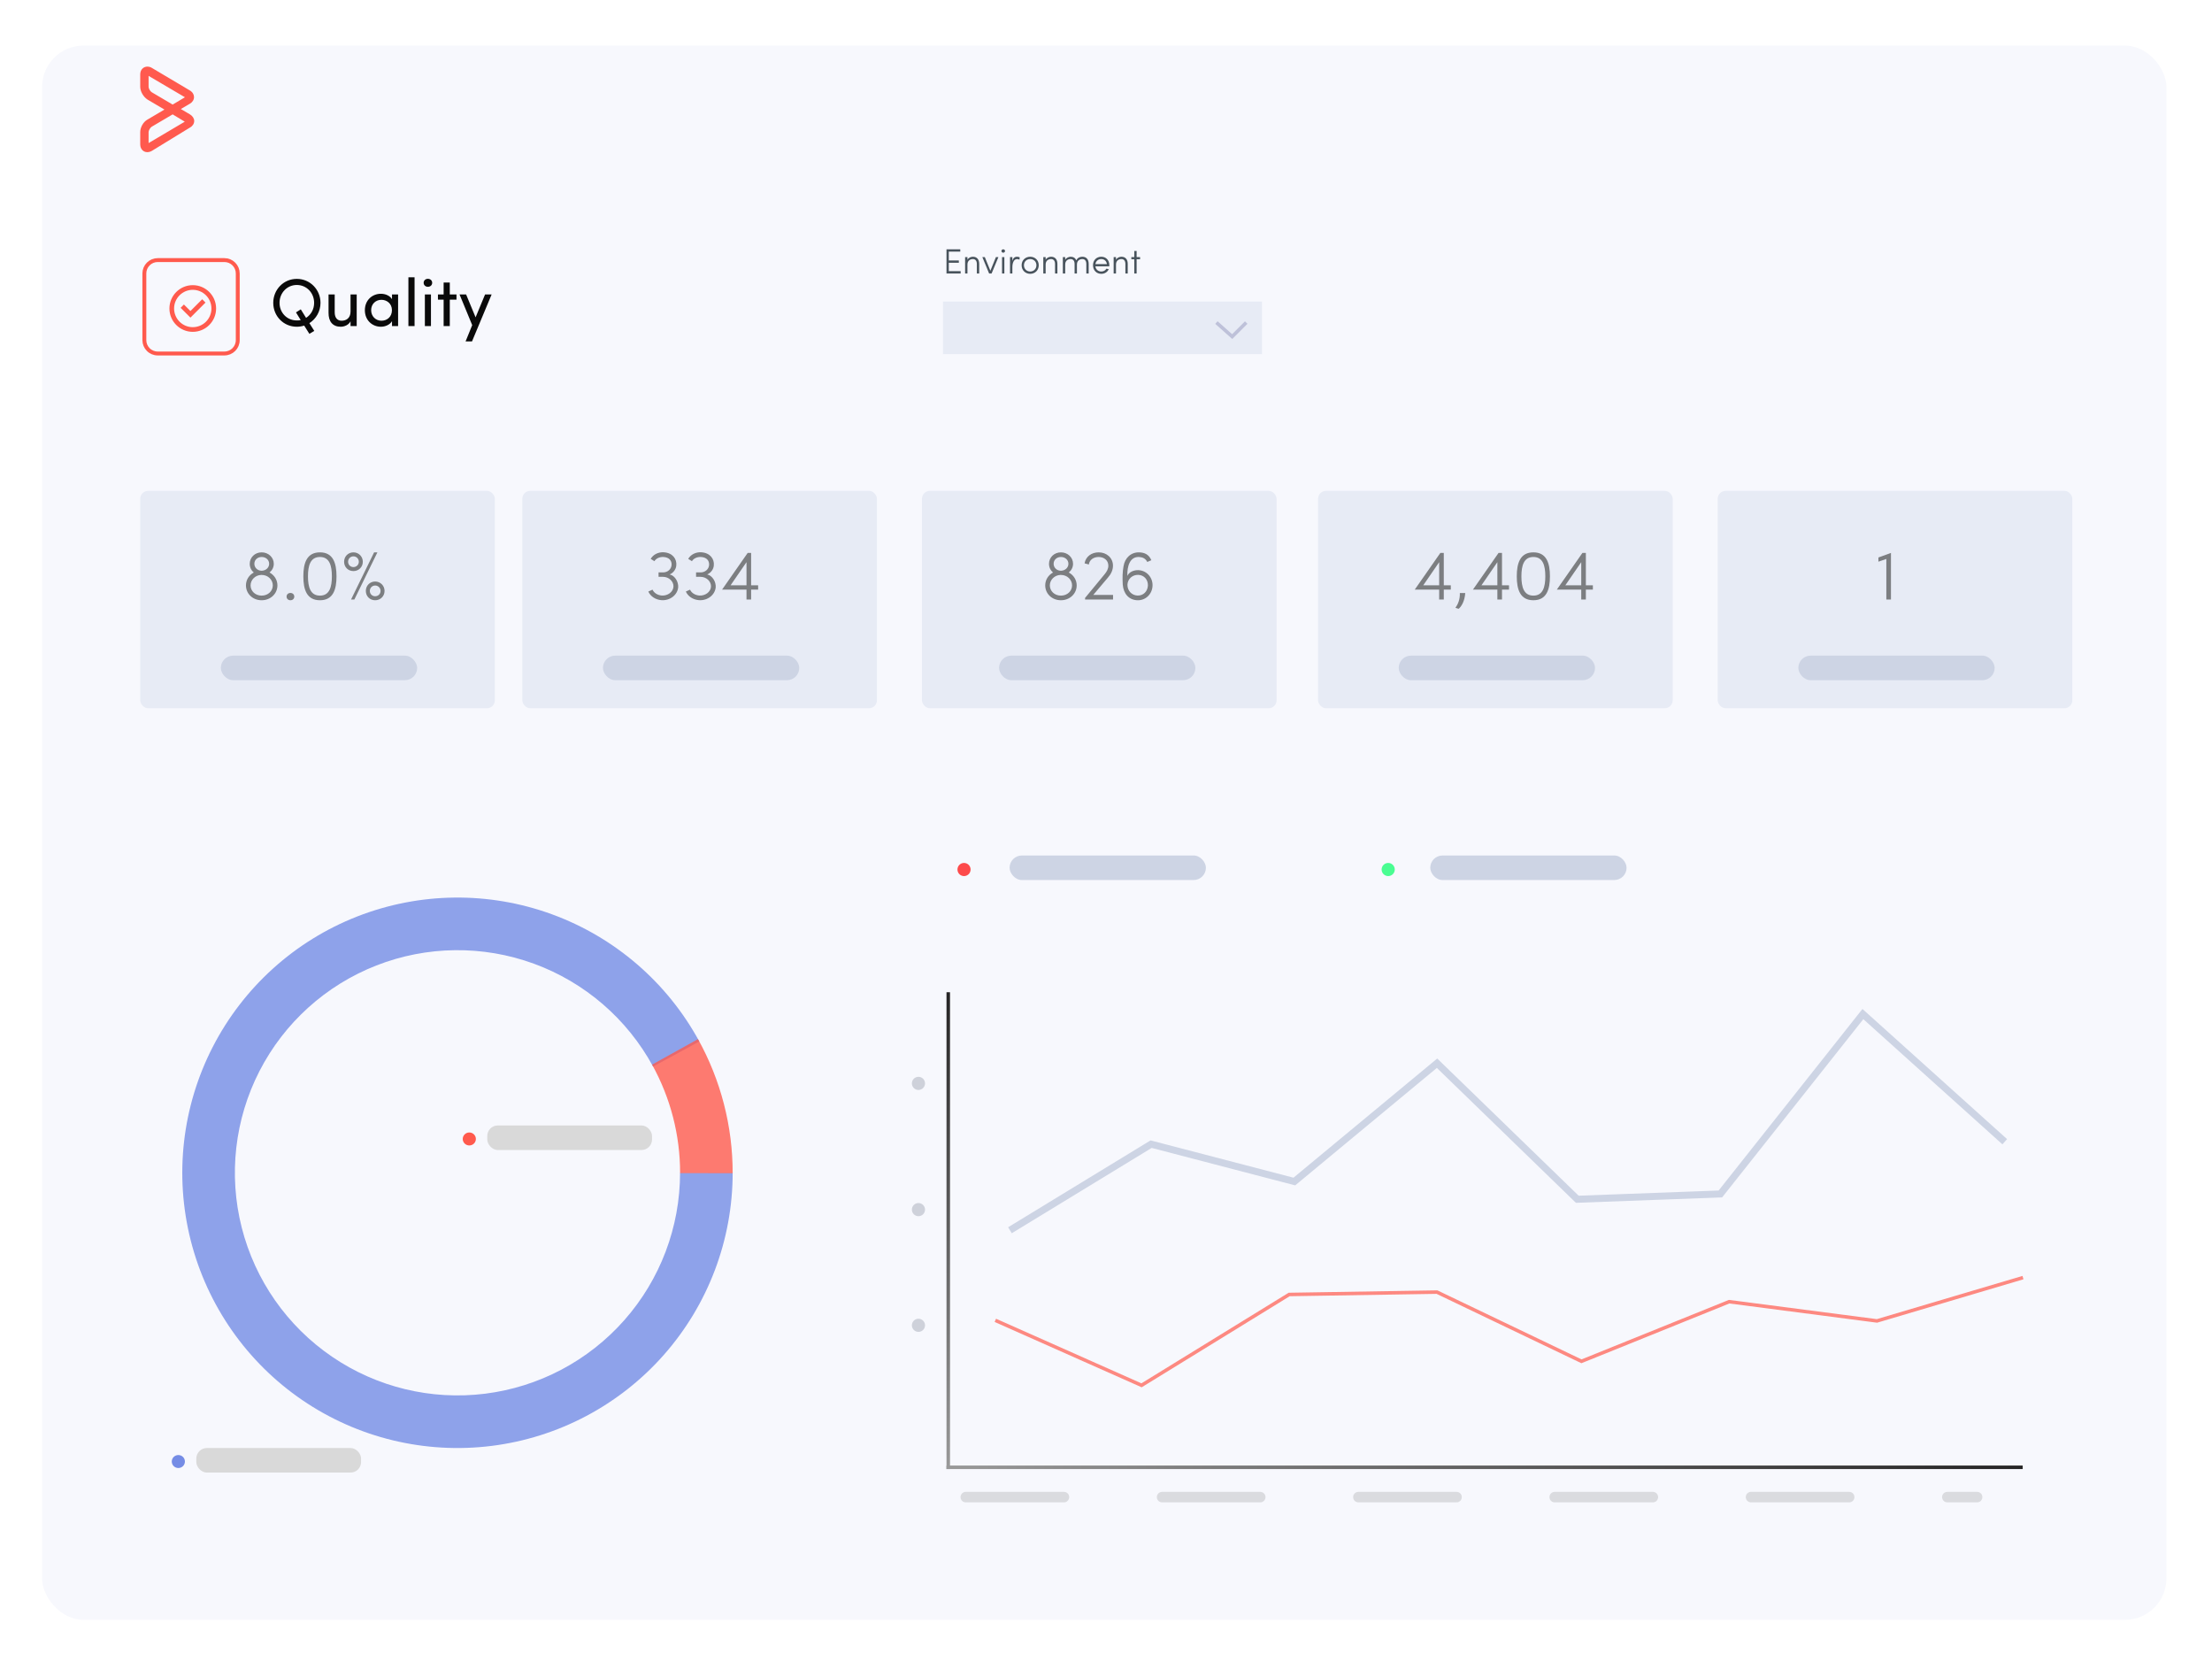 <svg width="631" height="476" viewBox="0 0 631 476" fill="none" xmlns="http://www.w3.org/2000/svg">
<rect width="631" height="476" fill="white"/>
<g clip-path="url(#clip0_9_1025)">
<rect x="12" y="13" width="606" height="449" rx="11.828" fill="#F7F8FD"/>
<path d="M42.388 21.643V24.743C42.388 25.251 42.846 26.064 43.303 26.318L49.25 29.825L52.757 27.741L42.388 21.643ZM49.25 32.622L43.303 36.129C42.846 36.383 42.388 37.196 42.388 37.705V40.805L52.706 34.706L49.25 32.622ZM41.982 43.396C41.017 43.396 40 42.634 40 41.16V37.704C40 36.331 40.864 34.756 42.084 34.095L46.912 31.249L42.084 28.403C40.915 27.64 40 26.116 40 24.743V21.236C40 19.762 41.017 19 42.033 19C42.439 19 42.896 19.102 43.303 19.356L54.18 25.81C54.942 26.268 55.349 26.98 55.349 27.691C55.349 28.453 54.892 29.165 54.18 29.571L51.588 31.096L54.18 32.621C54.942 33.078 55.4 33.79 55.4 34.501C55.4 35.264 54.942 35.976 54.18 36.382L43.303 43.04C42.846 43.294 42.44 43.396 41.982 43.396Z" fill="#FF5A4E"/>
<rect x="269" y="86" width="91" height="15" fill="#E7EBF5"/>
<path d="M347 92L351.5 96L355.5 92" stroke="#BEC1D9"/>
<path d="M270 71.11H273.93V71.77H270.66V74.29H273.52V74.95H270.66V77.34H274.04V78H270V71.11ZM275.978 75.45V78H275.308V73.33H275.978V74.1C276.268 73.49 276.988 73.23 277.528 73.23C278.678 73.23 279.338 74 279.328 75.28V78H278.658V75.28C278.658 74.41 278.248 73.89 277.528 73.89C276.788 73.89 275.978 74.31 275.978 75.45ZM280.226 73.33H280.926L282.516 77.22L284.096 73.33H284.806L282.866 78H282.876H282.156L280.226 73.33ZM286.505 73.33V78H285.845V73.33H286.505ZM285.675 71.59C285.675 71.31 285.905 71.11 286.185 71.11C286.465 71.11 286.695 71.31 286.695 71.59C286.695 71.87 286.465 72.07 286.185 72.07C285.905 72.07 285.675 71.87 285.675 71.59ZM290.891 73.41L290.811 74.06C290.581 73.95 290.301 73.9 290.131 73.9C289.181 73.9 288.791 75.02 288.791 76.26V78H288.121V73.33H288.791V74.39C289.021 73.59 289.451 73.23 290.131 73.23C290.451 73.23 290.801 73.33 290.891 73.41ZM293.873 78.1C292.543 78.1 291.433 77.13 291.433 75.65C291.433 74.17 292.543 73.23 293.873 73.23C295.203 73.23 296.313 74.17 296.313 75.65C296.313 77.13 295.203 78.1 293.873 78.1ZM293.873 77.44C294.843 77.44 295.653 76.73 295.653 75.65C295.653 74.57 294.843 73.89 293.873 73.89C292.903 73.89 292.093 74.57 292.093 75.65C292.093 76.73 292.903 77.44 293.873 77.44ZM298.283 75.45V78H297.613V73.33H298.283V74.1C298.573 73.49 299.293 73.23 299.833 73.23C300.983 73.23 301.643 74 301.633 75.28V78H300.963V75.28C300.963 74.41 300.553 73.89 299.833 73.89C299.093 73.89 298.283 74.31 298.283 75.45ZM307.209 75.45V78H306.539V75.28C306.539 74.41 306.129 73.89 305.409 73.89C304.669 73.89 303.859 74.31 303.859 75.45V78H303.189V73.33H303.859V74.1C304.149 73.49 304.979 73.23 305.409 73.23C306.209 73.23 306.759 73.6 307.029 74.25C307.459 73.37 308.289 73.23 308.759 73.23C309.909 73.23 310.569 74 310.559 75.28V78H309.889V75.28C309.889 74.41 309.479 73.89 308.759 73.89C308.019 73.89 307.209 74.31 307.209 75.45ZM314.155 78.1C312.825 78.1 311.795 77.13 311.795 75.65C311.795 74.17 312.825 73.23 314.155 73.23C315.485 73.23 316.445 74.17 316.445 75.65C316.445 75.76 316.445 75.87 316.435 75.96H312.475C312.585 76.87 313.295 77.44 314.155 77.44C314.795 77.44 315.325 77.14 315.615 76.63C315.815 76.68 316.075 76.73 316.285 76.78C315.895 77.62 315.105 78.1 314.155 78.1ZM312.475 75.34H315.765C315.635 74.45 315.025 73.89 314.155 73.89C313.275 73.89 312.605 74.45 312.475 75.34ZM318.351 75.45V78H317.681V73.33H318.351V74.1C318.641 73.49 319.361 73.23 319.901 73.23C321.051 73.23 321.711 74 321.701 75.28V78H321.031V75.28C321.031 74.41 320.621 73.89 319.901 73.89C319.161 73.89 318.351 74.31 318.351 75.45ZM324.237 78H323.567V73.93H322.727V73.33H323.567V71.58H324.237V73.33H325.227V73.93H324.237V78Z" fill="#48535C"/>
</g>
<rect x="40" y="140" width="101.158" height="62" rx="2.26" fill="#E7EBF5"/>
<rect x="149" y="140" width="101.158" height="62" rx="2.26" fill="#E7EBF5"/>
<rect x="263" y="140" width="101.158" height="62" rx="2.26" fill="#E7EBF5"/>
<rect x="376" y="140" width="101.158" height="62" rx="2.26" fill="#E7EBF5"/>
<rect x="490" y="140" width="101.158" height="62" rx="2.26" fill="#E7EBF5"/>
<path d="M88.258 92.17L89.648 94.371L88.258 95.221L86.771 92.865C86.095 93.077 85.38 93.193 84.666 93.193C80.881 93.193 77.946 90.161 77.946 86.377C77.946 82.611 80.881 79.541 84.666 79.541C88.47 79.541 91.425 82.611 91.425 86.377C91.425 88.829 90.169 90.934 88.258 92.17ZM85.805 88.23L87.311 90.663C88.721 89.756 89.609 88.211 89.609 86.377C89.609 83.538 87.466 81.279 84.666 81.279C81.885 81.279 79.742 83.538 79.742 86.377C79.742 89.061 81.692 91.224 84.319 91.378C84.84 91.417 85.342 91.397 85.786 91.301L84.434 89.099L85.805 88.23ZM99.996 88.848V83.982H101.753V93H99.996V91.648C99.436 92.73 98.181 93.193 97.196 93.193C94.937 93.193 93.701 91.745 93.721 89.196V83.982H95.478V89.08C95.478 90.606 96.212 91.475 97.447 91.475C98.722 91.475 99.996 90.779 99.996 88.848ZM111.824 93V91.61C111.225 92.614 109.912 93.193 108.657 93.193C106.186 93.193 104.081 91.339 104.081 88.481C104.081 85.604 106.186 83.789 108.657 83.789C109.912 83.789 111.206 84.311 111.824 85.334V83.982H113.562V93H111.824ZM111.805 88.462C111.805 86.531 110.279 85.508 108.812 85.508C107.19 85.508 105.877 86.686 105.877 88.462C105.877 90.239 107.19 91.475 108.812 91.475C110.414 91.475 111.805 90.374 111.805 88.462ZM116.503 79.078H118.26V93H116.503V79.078ZM122.936 83.982V93H121.198V83.982H122.936ZM120.851 80.661C120.851 79.985 121.392 79.522 122.067 79.522C122.743 79.522 123.284 79.985 123.284 80.661C123.284 81.337 122.743 81.8 122.067 81.8C121.392 81.8 120.851 81.337 120.851 80.661ZM128.308 83.982H130.22V85.469H128.308V93H126.551V85.469H124.929V83.982H126.551V80.584H128.308V83.982ZM134.644 97.383H132.81L134.702 92.73L131.091 83.982H132.964L135.668 90.509L138.371 83.982H140.244L134.644 97.383Z" fill="#0A0A0A"/>
<line opacity="0.2" x1="279" y1="307.397" x2="554" y2="307.397" stroke="white" stroke-opacity="0.22" stroke-dasharray="2 2"/>
<line opacity="0.2" x1="279" y1="339.323" x2="554" y2="339.323" stroke="white" stroke-opacity="0.22" stroke-dasharray="2 2"/>
<line opacity="0.2" x1="279" y1="371.248" x2="554" y2="371.248" stroke="white" stroke-opacity="0.22" stroke-dasharray="2 2"/>
<path d="M288.099 350.886L328.37 326.334L369.224 336.991L409.935 303.248L449.941 342.049L490.756 340.536L531.411 289.23L571.878 325.64" stroke="#CDD4E4" stroke-width="2"/>
<path d="M71.24 160.8C71.24 159 72.7 157.54 74.64 157.54C76.6 157.54 78.1 159 78.1 160.8C78.1 161.82 77.62 162.7 76.88 163.28C78.24 164.02 79.14 165.38 79.14 166.96C79.14 169.32 77.18 171.2 74.64 171.2C72.08 171.2 70.16 169.32 70.16 166.96C70.16 165.38 71.04 164.02 72.4 163.28C71.68 162.7 71.24 161.82 71.24 160.8ZM71.48 166.96C71.48 168.58 72.82 169.88 74.64 169.88C76.46 169.88 77.82 168.58 77.82 166.96C77.82 165.36 76.46 163.98 74.64 163.98H74.5C72.78 164.04 71.48 165.42 71.48 166.96ZM72.56 160.8C72.56 161.86 73.4 162.72 74.54 162.78H74.72C75.9 162.72 76.78 161.86 76.78 160.8C76.78 159.7 75.86 158.86 74.64 158.86C73.44 158.86 72.56 159.7 72.56 160.8ZM81.749 170.16C81.749 169.54 82.229 169.12 82.849 169.12C83.469 169.12 83.949 169.54 83.949 170.16C83.949 170.78 83.469 171.2 82.849 171.2C82.229 171.2 81.749 170.78 81.749 170.16ZM86.532 164.38C86.532 160.62 87.492 157.54 91.272 157.54C95.032 157.54 95.992 160.62 95.992 164.38C95.992 168.14 95.032 171.2 91.272 171.2C87.492 171.2 86.532 168.14 86.532 164.38ZM87.852 164.38C87.852 167.42 88.532 169.88 91.272 169.88C93.992 169.88 94.672 167.42 94.672 164.38C94.672 161.32 93.992 158.86 91.272 158.86C88.532 158.86 87.852 161.32 87.852 164.38ZM107.659 157.54L101.079 171H100.139L106.719 157.54H107.659ZM98.159 160.22C98.159 158.72 99.299 157.54 100.819 157.54C102.319 157.54 103.499 158.72 103.499 160.22C103.499 161.74 102.319 162.88 100.819 162.88C99.299 162.88 98.159 161.74 98.159 160.22ZM99.299 160.22C99.299 161.08 99.959 161.74 100.819 161.74C101.679 161.74 102.359 161.08 102.359 160.22C102.359 159.36 101.679 158.68 100.819 158.68C99.959 158.68 99.299 159.36 99.299 160.22ZM104.359 168.54C104.359 167.04 105.499 165.86 107.019 165.86C108.519 165.86 109.699 167.04 109.699 168.54C109.699 170.06 108.519 171.2 107.019 171.2C105.499 171.2 104.359 170.06 104.359 168.54ZM105.499 168.54C105.499 169.4 106.159 170.06 107.019 170.06C107.879 170.06 108.559 169.4 108.559 168.54C108.559 167.68 107.879 167 107.019 167C106.159 167 105.499 167.68 105.499 168.54Z" fill="#7C7E81"/>
<path d="M186.68 160.06L185.62 159.4C186.32 158.18 187.76 157.42 189.36 157.52C191.86 157.68 193.12 159.42 192.92 161.3C192.84 162.36 192.1 163.38 191.04 163.84C192.6 164.22 193.56 166 193.46 167.52C193.24 169.72 191.12 171.34 188.7 171.18C186.96 171.04 185.56 170.08 184.94 168.72L186.14 168.18C186.54 169.08 187.54 169.76 188.8 169.86H188.78C190.48 169.96 192.02 168.84 192.12 167.32C192.18 165.82 190.8 164.52 189.14 164.52H187.86V163.26H189.14C190.48 163.26 191.52 162.32 191.58 161.1C191.64 159.9 190.88 158.96 189.28 158.86C188.16 158.8 187.14 159.28 186.68 160.06ZM197.383 160.06L196.323 159.4C197.023 158.18 198.463 157.42 200.063 157.52C202.563 157.68 203.823 159.42 203.623 161.3C203.543 162.36 202.803 163.38 201.743 163.84C203.303 164.22 204.263 166 204.163 167.52C203.943 169.72 201.823 171.34 199.403 171.18C197.663 171.04 196.263 170.08 195.643 168.72L196.843 168.18C197.243 169.08 198.243 169.76 199.503 169.86H199.483C201.183 169.96 202.723 168.84 202.823 167.32C202.883 165.82 201.503 164.52 199.843 164.52H198.563V163.26H199.843C201.183 163.26 202.223 162.32 202.283 161.1C202.343 159.9 201.583 158.96 199.983 158.86C198.863 158.8 197.843 159.28 197.383 160.06ZM214.266 168.16V171H212.946V168.16H205.986L213.286 157.7H214.266V166.94H216.266V168.16H214.266ZM208.406 166.94H212.946V160.34L208.406 166.94Z" fill="#7C7E81"/>
<path d="M299.24 160.8C299.24 159 300.7 157.54 302.64 157.54C304.6 157.54 306.1 159 306.1 160.8C306.1 161.82 305.62 162.7 304.88 163.28C306.24 164.02 307.14 165.38 307.14 166.96C307.14 169.32 305.18 171.2 302.64 171.2C300.08 171.2 298.16 169.32 298.16 166.96C298.16 165.38 299.04 164.02 300.4 163.28C299.68 162.7 299.24 161.82 299.24 160.8ZM299.48 166.96C299.48 168.58 300.82 169.88 302.64 169.88C304.46 169.88 305.82 168.58 305.82 166.96C305.82 165.36 304.46 163.98 302.64 163.98H302.5C300.78 164.04 299.48 165.42 299.48 166.96ZM300.56 160.8C300.56 161.86 301.4 162.72 302.54 162.78H302.72C303.9 162.72 304.78 161.86 304.78 160.8C304.78 159.7 303.86 158.86 302.64 158.86C301.44 158.86 300.56 159.7 300.56 160.8ZM309.529 170.54L315.089 163.8C315.749 163.02 316.169 162.22 316.169 161.34C316.169 159.82 314.929 158.86 313.409 158.86C311.989 158.86 310.789 159.64 310.609 161L309.389 160.68C309.709 158.74 311.369 157.54 313.409 157.54C315.669 157.54 317.489 159.1 317.489 161.34C317.489 162.62 316.909 163.78 316.049 164.74L311.869 169.68H317.509V171H309.529V170.54ZM328.436 159.78L327.276 160.28C326.736 159.22 325.876 158.92 324.916 158.86C322.316 158.76 321.496 161.48 321.596 164.26C322.076 163.08 323.576 162.56 324.756 162.62C327.136 162.72 328.876 164.74 328.776 167.08C328.676 169.46 326.796 171.3 324.416 171.2C322.096 171.1 320.496 169.44 320.276 166.72C320.176 164.7 320.196 163.18 320.496 161.52C320.876 159.14 322.596 157.48 324.976 157.54C326.396 157.6 327.696 158.04 328.436 159.78ZM321.616 166.78C321.616 168.52 322.876 169.8 324.476 169.86C326.156 169.92 327.356 168.68 327.456 167.02C327.516 165.36 326.376 164.02 324.716 163.96C323.076 163.9 321.676 165.1 321.616 166.78Z" fill="#7C7E81"/>
<path d="M411.86 168.16V171H410.54V168.16H403.58L410.88 157.7H411.86V166.94H413.86V168.16H411.86ZM406 166.94H410.54V160.34L406 166.94ZM416.099 173.64L415.179 173.36C415.899 172.34 416.499 171 416.439 169.14H417.979C417.819 171.46 416.899 172.98 416.099 173.64ZM428.462 168.16V171H427.142V168.16H420.182L427.482 157.7H428.462V166.94H430.462V168.16H428.462ZM422.602 166.94H427.142V160.34L422.602 166.94ZM432.68 164.38C432.68 160.62 433.64 157.54 437.42 157.54C441.18 157.54 442.14 160.62 442.14 164.38C442.14 168.14 441.18 171.2 437.42 171.2C433.64 171.2 432.68 168.14 432.68 164.38ZM434 164.38C434 167.42 434.68 169.88 437.42 169.88C440.14 169.88 440.82 167.42 440.82 164.38C440.82 161.32 440.14 158.86 437.42 158.86C434.68 158.86 434 161.32 434 164.38ZM452.387 168.16V171H451.067V168.16H444.107L451.407 157.7H452.387V166.94H454.387V168.16H452.387ZM446.527 166.94H451.067V160.34L446.527 166.94Z" fill="#7C7E81"/>
<path d="M538.1 171V159.42L535.84 160.2V159L539.42 157.7V171H538.1Z" fill="#7C7E81"/>
<path d="M209 334.5C209 353.633 202.012 372.108 189.349 386.452C176.687 400.796 159.221 410.021 140.235 412.394C121.249 414.767 102.051 410.124 86.247 399.338C70.444 388.552 59.124 372.365 54.415 353.82C49.706 335.275 51.932 315.649 60.675 298.63C69.418 281.611 84.076 268.371 101.893 261.398C119.711 254.425 139.462 254.2 157.434 260.765C175.406 267.33 190.362 280.233 199.49 297.048L186.304 304.206C178.921 290.605 166.823 280.168 152.286 274.858C137.749 269.548 121.773 269.73 107.361 275.37C92.948 281.01 81.092 291.719 74.02 305.485C66.948 319.252 65.147 335.127 68.956 350.128C72.766 365.128 81.922 378.221 94.705 386.946C107.488 395.67 123.017 399.426 138.375 397.507C153.732 395.587 167.859 388.125 178.102 376.523C188.344 364.92 193.997 349.977 193.997 334.5H209Z" fill="#758CE5" fill-opacity="0.8"/>
<path d="M199.116 296.368C205.618 308.067 209.02 321.233 209 334.617L194.006 334.595C194.023 323.767 191.27 313.115 186.011 303.651L199.116 296.368Z" fill="#FF5A4D" fill-opacity="0.8"/>
<path d="M275 249.875C275.497 249.875 275.974 249.677 276.326 249.326C276.677 248.974 276.875 248.497 276.875 248C276.875 247.503 276.677 247.026 276.326 246.674C275.974 246.323 275.497 246.125 275 246.125C274.503 246.125 274.026 246.323 273.674 246.674C273.323 247.026 273.125 247.503 273.125 248C273.125 248.497 273.323 248.974 273.674 249.326C274.026 249.677 274.503 249.875 275 249.875Z" fill="#FF0000" fill-opacity="0.7"/>
<path d="M50.875 418.703C51.372 418.703 51.849 418.508 52.201 418.161C52.553 417.814 52.75 417.343 52.75 416.852C52.75 416.361 52.553 415.89 52.201 415.542C51.849 415.195 51.372 415 50.875 415C50.378 415 49.901 415.195 49.549 415.542C49.197 415.89 49 416.361 49 416.852C49 417.343 49.197 417.814 49.549 418.161C49.901 418.508 50.378 418.703 50.875 418.703Z" fill="#758CE5"/>
<path d="M133.875 326.703C134.372 326.703 134.849 326.508 135.201 326.161C135.552 325.814 135.75 325.343 135.75 324.852C135.75 324.361 135.552 323.89 135.201 323.542C134.849 323.195 134.372 323 133.875 323C133.378 323 132.901 323.195 132.549 323.542C132.198 323.89 132 324.361 132 324.852C132 325.343 132.198 325.814 132.549 326.161C132.901 326.508 133.378 326.703 133.875 326.703Z" fill="#FF5A4D"/>
<path d="M262 379.875C262.497 379.875 262.974 379.677 263.326 379.326C263.677 378.974 263.875 378.497 263.875 378C263.875 377.503 263.677 377.026 263.326 376.674C262.974 376.323 262.497 376.125 262 376.125C261.503 376.125 261.026 376.323 260.674 376.674C260.323 377.026 260.125 377.503 260.125 378C260.125 378.497 260.323 378.974 260.674 379.326C261.026 379.677 261.503 379.875 262 379.875Z" fill="#CED1DA"/>
<path d="M262 346.875C262.497 346.875 262.974 346.677 263.326 346.326C263.677 345.974 263.875 345.497 263.875 345C263.875 344.503 263.677 344.026 263.326 343.674C262.974 343.323 262.497 343.125 262 343.125C261.503 343.125 261.026 343.323 260.674 343.674C260.323 344.026 260.125 344.503 260.125 345C260.125 345.497 260.323 345.974 260.674 346.326C261.026 346.677 261.503 346.875 262 346.875Z" fill="#CED1DA"/>
<path d="M262 310.875C262.497 310.875 262.974 310.677 263.326 310.326C263.677 309.974 263.875 309.497 263.875 309C263.875 308.503 263.677 308.026 263.326 307.674C262.974 307.323 262.497 307.125 262 307.125C261.503 307.125 261.026 307.323 260.674 307.674C260.323 308.026 260.125 308.503 260.125 309C260.125 309.497 260.323 309.974 260.674 310.326C261.026 310.677 261.503 310.875 262 310.875Z" fill="#CED1DA"/>
<path d="M396 249.875C396.497 249.875 396.974 249.677 397.326 249.326C397.677 248.974 397.875 248.497 397.875 248C397.875 247.503 397.677 247.026 397.326 246.674C396.974 246.323 396.497 246.125 396 246.125C395.503 246.125 395.026 246.323 394.674 246.674C394.323 247.026 394.125 247.503 394.125 248C394.125 248.497 394.323 248.974 394.674 249.326C395.026 249.677 395.503 249.875 396 249.875Z" fill="#00FF66" fill-opacity="0.7"/>
<path d="M577.08 364.394L535.428 376.747L493.261 371.261L451.131 388.269L409.909 368.528L367.752 369.208L325.638 395.114L283.933 376.583" stroke="#FF5A4D" stroke-opacity="0.7"/>
<path d="M44.986 74.18H64.014C65.024 74.18 65.992 74.581 66.705 75.295C67.419 76.008 67.82 76.976 67.82 77.986V97.014C67.82 98.024 67.419 98.992 66.705 99.705C65.992 100.419 65.024 100.82 64.014 100.82H44.986C43.976 100.82 43.008 100.419 42.295 99.705C41.581 98.992 41.18 98.024 41.18 97.014V77.986C41.18 76.976 41.581 76.008 42.295 75.295C43.008 74.581 43.976 74.18 44.986 74.18Z" stroke="#FF5A4D" stroke-width="1.112" stroke-linecap="round" stroke-linejoin="round"/>
<path d="M49.663 87.989C49.663 86.576 50.224 85.222 51.223 84.223C52.221 83.224 53.576 82.663 54.989 82.663C56.401 82.663 57.756 83.224 58.755 84.223C59.753 85.222 60.314 86.576 60.314 87.989C60.314 89.401 59.753 90.756 58.755 91.754C57.756 92.753 56.401 93.314 54.989 93.314C53.576 93.314 52.221 92.753 51.223 91.754C50.224 90.756 49.663 89.401 49.663 87.989ZM54.989 81.331C51.312 81.331 48.331 84.312 48.331 87.989C48.331 91.665 51.312 94.646 54.989 94.646C58.665 94.646 61.646 91.665 61.646 87.989C61.646 84.312 58.665 81.331 54.989 81.331ZM58.621 86.296L57.68 85.354L54.323 88.712L52.464 86.852L51.522 87.794L54.323 90.594L58.621 86.296Z" fill="#FF5A4D"/>
<rect x="63" y="187" width="56" height="7" rx="3.5" fill="#CDD4E4"/>
<rect x="172" y="187" width="56" height="7" rx="3.5" fill="#CDD4E4"/>
<rect x="56" y="413" width="47" height="7" rx="3" fill="#D9D9D9"/>
<rect x="139" y="321" width="47" height="7" rx="3" fill="#D9D9D9"/>
<rect x="285" y="187" width="56" height="7" rx="3.5" fill="#CDD4E4"/>
<rect x="399" y="187" width="56" height="7" rx="3.5" fill="#CDD4E4"/>
<rect x="513" y="187" width="56" height="7" rx="3.5" fill="#CDD4E4"/>
<rect x="288" y="244" width="56" height="7" rx="3.5" fill="#CDD4E4"/>
<rect x="408" y="244" width="56" height="7" rx="3.5" fill="#CDD4E4"/>
<line x1="270.5" y1="283" x2="270.5" y2="419" stroke="url(#paint0_linear_9_1025)"/>
<line x1="577" y1="418.5" x2="270" y2="418.5" stroke="url(#paint1_linear_9_1025)"/>
<path opacity="0.18" d="M275.5 427L564 427" stroke="#5E5C5C" stroke-width="3" stroke-linecap="round" stroke-dasharray="28 28"/>
<defs>
<linearGradient id="paint0_linear_9_1025" x1="269.5" y1="283" x2="269.5" y2="419" gradientUnits="userSpaceOnUse">
<stop stop-color="#262525"/>
<stop offset="1" stop-color="#999999"/>
</linearGradient>
<linearGradient id="paint1_linear_9_1025" x1="577" y1="417.5" x2="270" y2="417.5" gradientUnits="userSpaceOnUse">
<stop stop-color="#262525"/>
<stop offset="1" stop-color="#999999"/>
</linearGradient>
<clipPath id="clip0_9_1025">
<rect x="12" y="13" width="606" height="449" rx="11.828" fill="white"/>
</clipPath>
</defs>
</svg>
